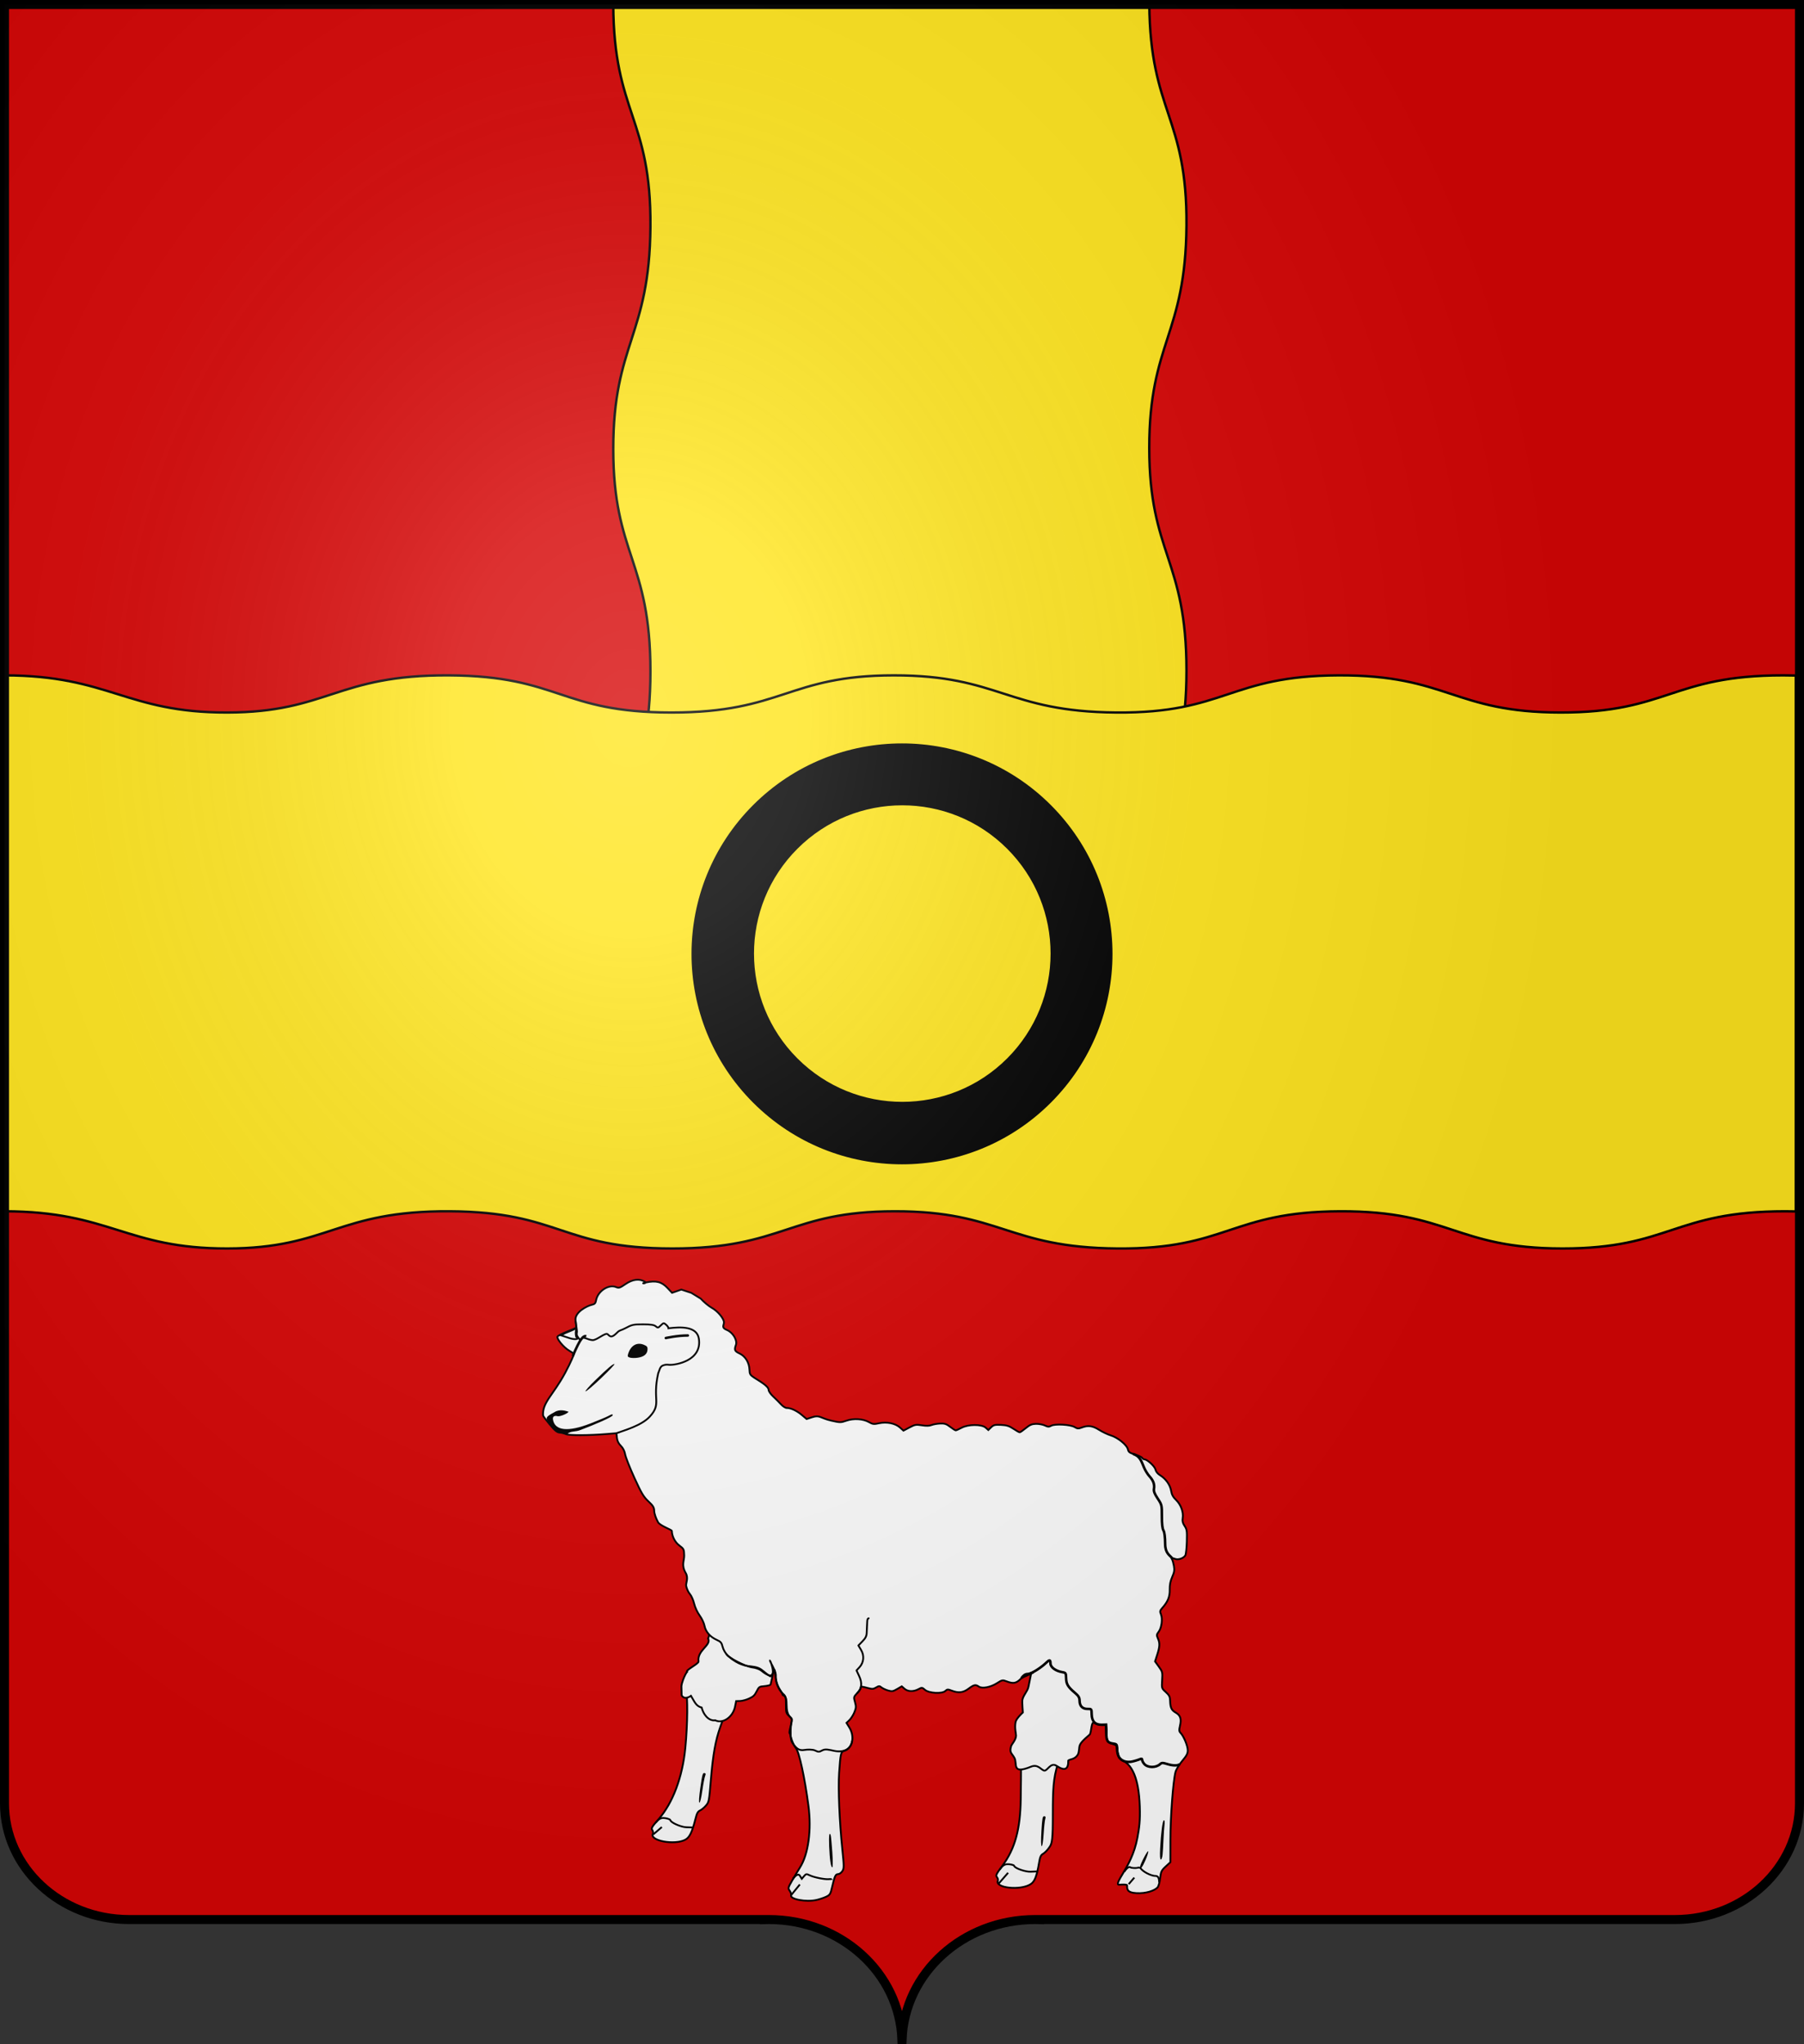 <?xml version="1.0" encoding="UTF-8" standalone="no"?>
<svg
   version="1.0"
   width="600"
   height="680"
   id="svg92"
   sodipodi:docname="Perrot de Chazelles.svg"
   inkscape:version="1.1.2 (0a00cf5339, 2022-02-04)"
   xmlns:inkscape="http://www.inkscape.org/namespaces/inkscape"
   xmlns:sodipodi="http://sodipodi.sourceforge.net/DTD/sodipodi-0.dtd"
   xmlns:xlink="http://www.w3.org/1999/xlink"
   xmlns="http://www.w3.org/2000/svg"
   xmlns:svg="http://www.w3.org/2000/svg">
  <rect width="100%" height="100%" fill="#333333" stroke="none"/>
  <sodipodi:namedview
     id="namedview94"
     pagecolor="#ffffff"
     bordercolor="#666666"
     borderopacity="1.0"
     inkscape:pageshadow="2"
     inkscape:pageopacity="0.0"
     inkscape:pagecheckerboard="0"
     showgrid="false"
     inkscape:zoom="0.77469785"
     inkscape:cx="281.40003"
     inkscape:cy="487.28675"
     inkscape:window-width="2560"
     inkscape:window-height="1405"
     inkscape:window-x="1920"
     inkscape:window-y="0"
     inkscape:window-maximized="1"
     inkscape:current-layer="svg92"
     showguides="true"
     inkscape:guide-bbox="true"
     inkscape:snap-global="true">
    <sodipodi:guide
       position="299.937,804.869"
       orientation="1,0"
       id="guide1658" />
    <sodipodi:guide
       position="110.899,388.832"
       orientation="1,0"
       id="guide1353" />
  </sodipodi:namedview>
  <defs
     id="defs78">
    <path
       id="a"
       d="M0 0v1h.5z"
       transform="rotate(18 3.157 -.5)" />
    <path
       id="b"
       d="M0 0v1h.5z"
       transform="rotate(18 3.157 -.5)" />
    <path
       transform="rotate(18 3.157 -.5)"
       d="M0 0v1h.5z"
       id="c" />
    <path
       transform="rotate(18 3.157 -.5)"
       d="M0 0v1h.5z"
       id="d" />
    <path
       transform="rotate(18 3.157 -.5)"
       d="M0 0v1h.5z"
       id="e" />
    <path
       id="f"
       d="M0 0v1h.5z"
       transform="rotate(18 3.157 -.5)" />
    <path
       id="g"
       d="M0 0v1h.5z"
       transform="rotate(18 3.157 -.5)" />
    <path
       id="h"
       d="M0 0v1h.5z"
       transform="rotate(18 3.157 -.5)" />
    <path
       transform="rotate(18 3.157 -.5)"
       d="M0 0v1h.5z"
       id="i" />
    <path
       transform="rotate(18 3.157 -.5)"
       d="M0 0v1h.5z"
       id="j" />
    <path
       transform="rotate(18 3.157 -.5)"
       d="M0 0v1h.5z"
       id="k" />
    <path
       id="l"
       d="M0 0v1h.5z"
       transform="rotate(18 3.157 -.5)" />
    <path
       id="m"
       d="M0 0v1h.5z"
       transform="rotate(18 3.157 -.5)" />
    <path
       id="n"
       d="M0 0v1h.5z"
       transform="rotate(18 3.157 -.5)" />
    <path
       transform="rotate(18 3.157 -.5)"
       d="M0 0v1h.5z"
       id="o" />
    <path
       transform="rotate(18 3.157 -.5)"
       d="M0 0v1h.5z"
       id="p" />
    <path
       transform="rotate(18 3.157 -.5)"
       d="M0 0v1h.5z"
       id="q" />
    <path
       id="r"
       d="M0 0v1h.5z"
       transform="rotate(18 3.157 -.5)" />
    <path
       id="s"
       d="M0 0v1h.5z"
       transform="rotate(18 3.157 -.5)" />
    <path
       id="t"
       d="M0 0v1h.5z"
       transform="rotate(18 3.157 -.5)" />
    <path
       transform="rotate(18 3.157 -.5)"
       d="M0 0v1h.5z"
       id="u" />
    <path
       transform="rotate(18 3.157 -.5)"
       d="M0 0v1h.5z"
       id="v" />
    <path
       transform="rotate(18 3.157 -.5)"
       d="M0 0v1h.5z"
       id="w" />
    <path
       id="x"
       d="M0 0v1h.5z"
       transform="rotate(18 3.157 -.5)" />
    <path
       transform="rotate(18 3.157 -.5)"
       d="M0 0v1h.5z"
       id="y" />
    <path
       transform="rotate(18 3.157 -.5)"
       d="M0 0v1h.5z"
       id="z" />
    <path
       id="A"
       d="M0 0v1h.5z"
       transform="rotate(18 3.157 -.5)" />
    <path
       id="B"
       d="M0 0v1h.5z"
       transform="rotate(18 3.157 -.5)" />
    <path
       id="C"
       d="M0 0v1h.5z"
       transform="rotate(18 3.157 -.5)" />
    <path
       transform="rotate(18 3.157 -.5)"
       d="M0 0v1h.5z"
       id="D" />
    <path
       id="E"
       d="M0 0v1h.5z"
       transform="rotate(18 3.157 -.5)" />
    <path
       id="F"
       d="M0 0v1h.5z"
       transform="rotate(18 3.157 -.5)" />
    <path
       transform="rotate(18 3.157 -.5)"
       d="M0 0v1h.5z"
       id="G" />
    <path
       transform="rotate(18 3.157 -.5)"
       d="M0 0v1h.5z"
       id="H" />
    <path
       transform="rotate(18 3.157 -.5)"
       d="M0 0v1h.5z"
       id="I" />
    <path
       id="J"
       d="M0 0v1h.5z"
       transform="rotate(18 3.157 -.5)" />
    <path
       transform="rotate(18 3.157 -.5)"
       d="M0 0v1h.5z"
       id="K" />
    <path
       transform="rotate(18 3.157 -.5)"
       d="M0 0v1h.5z"
       id="L" />
    <path
       id="M"
       d="M0 0v1h.5z"
       transform="rotate(18 3.157 -.5)" />
    <path
       id="N"
       d="M0 0v1h.5z"
       transform="rotate(18 3.157 -.5)" />
    <path
       id="O"
       d="M0 0v1h.5z"
       transform="rotate(18 3.157 -.5)" />
    <path
       transform="rotate(18 3.157 -.5)"
       d="M0 0v1h.5z"
       id="P" />
    <path
       transform="rotate(18 3.157 -.5)"
       d="M0 0v1h.5z"
       id="Q" />
    <path
       transform="rotate(18 3.157 -.5)"
       d="M0 0v1h.5z"
       id="R" />
    <path
       id="S"
       d="M0 0v1h.5z"
       transform="rotate(18 3.157 -.5)" />
    <path
       id="T"
       d="M0 0v1h.5z"
       transform="rotate(18 3.157 -.5)" />
    <path
       id="U"
       d="M0 0v1h.5z"
       transform="rotate(18 3.157 -.5)" />
    <path
       transform="rotate(18 3.157 -.5)"
       d="M0 0v1h.5z"
       id="V" />
    <path
       id="W"
       d="M0 0v1h.5z"
       transform="rotate(18 3.157 -.5)" />
    <path
       id="X"
       d="M0 0v1h.5z"
       transform="rotate(18 3.157 -.5)" />
    <path
       transform="rotate(18 3.157 -.5)"
       d="M0 0v1h.5z"
       id="Y" />
    <path
       transform="rotate(18 3.157 -.5)"
       d="M0 0v1h.5z"
       id="Z" />
    <path
       transform="rotate(18 3.157 -.5)"
       d="M0 0v1h.5z"
       id="aa" />
    <path
       id="ab"
       d="M0 0v1h.5z"
       transform="rotate(18 3.157 -.5)" />
    <path
       transform="rotate(18 3.157 -.5)"
       d="M0 0v1h.5z"
       id="ac" />
    <path
       transform="rotate(18 3.157 -.5)"
       d="M0 0v1h.5z"
       id="ad" />
    <path
       id="ae"
       d="M0 0v1h.5z"
       transform="rotate(18 3.157 -.5)" />
    <path
       id="af"
       d="M0 0v1h.5z"
       transform="rotate(18 3.157 -.5)" />
    <path
       id="ag"
       d="M0 0v1h.5z"
       transform="rotate(18 3.157 -.5)" />
    <path
       transform="rotate(18 3.157 -.5)"
       d="M0 0v1h.5z"
       id="ah" />
    <path
       transform="rotate(18 3.157 -.5)"
       d="M0 0v1h.5z"
       id="ai" />
    <path
       transform="rotate(18 3.157 -.5)"
       d="M0 0v1h.5z"
       id="aj" />
    <path
       id="ak"
       d="M0 0v1h.5z"
       transform="rotate(18 3.157 -.5)" />
    <path
       id="al"
       d="M0 0v1h.5z"
       transform="rotate(18 3.157 -.5)" />
    <path
       id="am"
       d="M0 0v1h.5z"
       transform="rotate(18 3.157 -.5)" />
    <path
       transform="rotate(18 3.157 -.5)"
       d="M0 0v1h.5z"
       id="an" />
    <radialGradient
       cx="210.046"
       cy="552.731"
       r="313.5"
       fx="210.046"
       fy="552.731"
       id="ap"
       xlink:href="#ao"
       gradientUnits="userSpaceOnUse"
       gradientTransform="matrix(1,0,0,1.215,-0.47,-432.74)" />
    <linearGradient
       id="ao">
      <stop
         offset="0"
         stop-color="#fff"
         stop-opacity=".314"
         id="stop69" />
      <stop
         offset=".19"
         stop-color="#fff"
         stop-opacity=".251"
         id="stop71" />
      <stop
         offset=".6"
         stop-color="#6b6b6b"
         stop-opacity=".125"
         id="stop73" />
      <stop
         offset="1"
         stop-opacity=".125"
         id="stop75" />
    </linearGradient>
  </defs>
  <g
     id="g2595">
    <path
       d="M 598.5,1.333 V 600 c 0,21.344 -18.556,38.667 -41.419,38.667 H 345.703 v 0.027 a 48.352,48.352 0 0 0 -1.428,-0.027 c -23.964,0 -43.493,17.798 -44.245,40 h -0.06 c -0.752,-22.202 -20.281,-40 -44.245,-40 -0.48,0 -0.953,0.013 -1.428,0.027 v -0.027 H 42.919 C 20.056,638.667 1.5,621.344 1.5,600 V 1.333 Z"
       fill-rule="evenodd"
       id="path80"
       style="fill:#d60505;fill-opacity:1" />
    <path
       id="path1920"
       style="display:inline;opacity:1;fill:#ffe51e;stroke:#000000;stroke-width:0.8;stroke-miterlimit:4;stroke-dasharray:none;stroke-opacity:1"
       d="m 203.975,1.332 c 1.6e-4,0.056 -0.006,0.094 -0.006,0.15 0.144,36.399 12.647,37.432 12.359,73.949 -0.288,36.517 -12.38,38.719 -12.359,73.98 0.021,35.262 12.369,36.836 12.359,73.949 -0.01,37.113 -12.146,37.016 -12.359,73.945 -0.138,23.856 4.862,33.675 8.545,46.285 h 178.318 c -3.692,-12.698 -8.734,-22.532 -8.596,-46.498 0.213,-36.967 12.367,-36.867 12.377,-74.018 0.01,-37.151 -12.357,-38.722 -12.377,-74.02 -0.021,-35.297 12.089,-37.463 12.377,-74.018 0.287,-36.424 -12.127,-37.653 -12.359,-73.707 z"
       sodipodi:nodetypes="cccccsccsccccc" />
    <path
       id="path2101"
       style="display:inline;opacity:1;fill:#ffe51e;stroke:#000000;stroke-width:0.8;stroke-miterlimit:4;stroke-dasharray:none;stroke-opacity:1"
       d="m 1.283,224.65 v 178.271 h 0.289 c 35.079,0.065 40.338,12.422 74.016,12.377 33.678,-0.045 36.425,-12.593 73.984,-12.377 36.967,0.213 36.867,12.367 74.018,12.377 37.151,0.01 38.722,-12.357 74.02,-12.377 35.297,-0.021 37.463,12.089 74.018,12.377 36.554,0.288 37.619,-12.232 74.055,-12.377 36.447,-0.144 38.193,12.348 73.945,12.377 35.753,0.029 36.908,-12.377 74.055,-12.377 1.243,0 2.418,0.021 3.584,0.045 V 224.713 c -1.369,-0.032 -2.751,-0.059 -4.225,-0.059 -37.109,0 -38.266,12.388 -73.982,12.359 -35.716,-0.028 -37.465,-12.504 -73.875,-12.359 -36.399,0.144 -37.432,12.647 -73.949,12.359 -36.517,-0.288 -38.719,-12.38 -73.98,-12.359 -35.262,0.021 -36.836,12.369 -73.949,12.359 -37.113,-0.01 -37.016,-12.146 -73.945,-12.359 -37.521,-0.216 -40.234,12.314 -73.877,12.359 C 41.839,237.058 36.544,224.719 1.5,224.654 v -0.004 c -0.075,-2e-4 -0.217,-0.074 -0.217,0 z"
       sodipodi:nodetypes="cccsscccscsccscscccssccsc" />
    <path
       d="m 348.493,268.803 c -26.782,-26.782 -70.204,-26.782 -96.987,0 -26.783,26.782 -26.783,70.205 0,96.988 26.782,26.782 70.204,26.782 96.987,0 26.783,-26.782 26.783,-70.205 0,-96.988 z m -12.512,12.512 c 19.819,19.819 19.819,51.951 0,71.77 -19.819,19.819 -51.951,19.819 -71.77,0 -19.819,-19.819 -19.819,-51.951 0,-71.77 19.819,-19.819 51.951,-19.819 71.77,0 z"
       fill="#d60505"
       stroke="#000000"
       stroke-width="0.8"
       stroke-linecap="round"
       stroke-linejoin="round"
       paint-order="markers fill stroke"
       id="path32"
       style="fill:#000000;stroke:#000000;stroke-width:2.858;stroke-miterlimit:4;stroke-dasharray:none;stroke-opacity:1"
       sodipodi:nodetypes="cccccccccc" />
    <g
       id="g2569"
       transform="matrix(1.016,0,0,0.998,-10.97,2.811)">
      <path
         d="m 359.065,579.917 c -0.652,0.461 -1.207,2.022 -2.483,6.997 -1.184,4.611 -1.118,9.202 -1.141,17.45 -0.021,7.512 -0.535,7.686 -1.413,8.935 -0.491,0.699 -1.298,1.503 -1.791,1.786 -0.71,0.407 -0.976,1.007 -1.283,2.89 -0.74,4.54 -1.433,6.352 -2.768,7.223 -3.339,2.182 -11.758,1.277 -10.728,-1.154 0.123,-0.289 -0.013,-0.817 -0.301,-1.177 -0.464,-0.58 -0.27,-0.998 1.766,-3.788 4.219,-5.784 5.869,-12.346 6.014,-22.176 0.119,-8.026 0.273,-19.503 -0.56,-21.407 3.069,-4.131 12.337,-4.902 14.686,4.421 z"
         fill="#ffffff"
         stroke="#000000"
         stroke-width="0.833"
         id="path4643-0"
         style="stroke-width:0.6;stroke-miterlimit:4;stroke-dasharray:none" />
      <path
         d="m 350.264,620.947 -2.164,0.09 c -1.601,0.067 -5.044,-1.096 -5.311,-1.937 -0.118,-0.371 -1.479,-0.598 -2.271,-0.559 -0.947,0.047 -1.483,0.433 -2.489,1.796"
         fill="none"
         stroke="#000000"
         stroke-width="0.833"
         id="path4645-6"
         style="stroke-width:0.6;stroke-miterlimit:4;stroke-dasharray:none" />
      <path
         d="m 351.804,612.526 c -0.237,-0.013 -0.27,-1.942 -0.088,-5.014 0.259,-4.342 0.378,-4.986 0.918,-4.955 0.456,0.027 0.545,0.262 0.338,0.887 -0.156,0.467 -0.395,2.708 -0.534,4.978 -0.152,2.492 -0.402,4.117 -0.634,4.104 z"
         id="path4647-4"
         style="stroke-width:0.6;stroke-miterlimit:4;stroke-dasharray:none" />
      <path
         d="m 249.584,566.106 c -0.687,0.408 -1.363,1.92 -3.031,6.777 -1.548,4.502 -2.343,9.057 -3.023,17.276 -0.619,7.487 -0.649,7.648 -1.624,8.823 -0.545,0.657 -1.413,1.394 -1.927,1.637 -0.741,0.349 -1.053,0.924 -1.509,2.779 -1.098,4.466 -1.934,6.217 -3.334,6.98 -3.503,1.909 -11.823,0.336 -10.601,-2.005 0.145,-0.278 0.052,-0.816 -0.207,-1.197 -0.418,-0.615 -0.189,-1.018 2.061,-3.635 4.667,-5.43 7.827,-14.028 8.755,-23.815 0.758,-7.991 0.831,-17.232 0.153,-19.195 3.388,-3.874 12.687,-3.905 14.288,5.576 z"
         fill="#ffffff"
         stroke="#000000"
         stroke-width="0.833"
         id="path4649-6"
         style="stroke-width:0.6;stroke-miterlimit:4;stroke-dasharray:none" />
      <path
         d="m 237.545,606.304 -2.164,-0.083 c -1.602,-0.06 -4.942,-1.494 -5.141,-2.353 -0.088,-0.38 -1.426,-0.715 -2.219,-0.739 -0.948,-0.028 -1.512,0.314 -2.624,1.592"
         fill="none"
         stroke="#000000"
         stroke-width="0.833"
         id="path4651-2"
         style="stroke-width:0.6;stroke-miterlimit:4;stroke-dasharray:none" />
      <path
         d="m 239.749,598.032 c -0.235,-0.032 -0.114,-1.957 0.312,-5.005 0.602,-4.307 0.774,-4.941 1.309,-4.865 0.453,0.062 0.524,0.304 0.267,0.911 -0.192,0.453 -0.609,2.667 -0.929,4.918 -0.35,2.472 -0.729,4.073 -0.959,4.041 z"
         id="path4653-5"
         style="stroke-width:0.6;stroke-miterlimit:4;stroke-dasharray:none" />
      <path
         d="m 283.301,625.262 c -0.031,-0.535 -1.186,-0.652 -2.091,-0.63 -0.774,0.019 -2.534,-0.515 -4.105,-1.244 -2.438,-1.132 -2.834,-1.215 -3.494,-0.728 -0.41,0.301 -1.967,0.491 -2.379,0.395 -0.412,-0.098 -0.745,-0.008 -0.74,0.197"
         fill="none"
         stroke="#000000"
         stroke-width="0.833"
         id="path4655-8"
         style="stroke-width:0.6;stroke-miterlimit:4;stroke-dasharray:none" />
      <path
         d="m 233.862,559.272 c 0.038,-0.61 0.259,-1.413 0.542,-2.193 0.426,-1.174 0.994,-2.298 1.298,-2.649 -0.642,-0.537 3.872,-2.7 3.761,-3.465 -0.544,-3.763 4.318,-5.37 3.127,-7.657 0.912,-2.01 -0.213,-3.019 3.56,-7.827 20.567,4.472 19.418,12.301 16.895,23.209 -0.166,0.192 -1.08,0.418 -2.029,0.502 -1.67,0.145 -1.751,0.203 -2.527,1.742 -0.686,1.359 -1.039,1.703 -2.435,2.376 -0.898,0.432 -2.227,0.805 -2.952,0.828 l -1.319,0.044 -0.355,1.814 c -0.689,3.505 -3.997,5.841 -6.49,4.583 -2.325,0.308 -3.963,-2.192 -4.451,-4.244 -1.856,-0.508 -2.256,-1.814 -3.495,-3.914 0,0 -2.059,1.581 -3.057,-0.162 z"
         fill="#ffffff"
         stroke="#000000"
         stroke-width="0.833"
         id="path4657-6"
         style="stroke-width:0.6;stroke-miterlimit:4;stroke-dasharray:none" />
      <path
         d="m 269.756,628.874 c 0.108,-0.301 -0.088,-0.96 -0.435,-1.463 -0.599,-0.869 -0.564,-1.031 0.748,-3.364 0.757,-1.347 1.925,-3.329 2.594,-4.404 2.752,-4.411 3.833,-12.481 2.77,-20.65 -1.234,-9.475 -3.012,-17.79 -4.093,-19.137 -0.958,-1.195 -1.876,-4.049 -1.895,-4.821 -0.835,0.033 1.051,-4.603 0.454,-5.095 -2.933,-2.419 -0.415,-6.878 -2.836,-7.77 -0.675,-2.101 -2.186,-2.091 -2.628,-8.187 -0.047,-0.637 -0.974,2.266 -1.513,1.928 -1.664,-1.046 -2.56,-2.257 -3.891,-2.786 -1.557,-0.617 -3.497,-0.488 -4.766,-0.938 -1.271,-0.451 -1.782,-0.564 -3.786,-1.939 l -1.437,-1.197 c -0.775,-0.806 -1.472,-2.031 -1.694,-2.976 -0.322,-1.369 -0.614,-1.714 -1.98,-2.337 -2.128,-0.97 -3.589,-2.704 -3.956,-4.693 -0.165,-0.894 -0.882,-2.43 -1.592,-3.411 -0.733,-1.012 -1.513,-2.729 -1.8,-3.964 -0.279,-1.198 -0.913,-2.642 -1.408,-3.21 -0.495,-0.568 -1.035,-1.773 -1.198,-2.678 -0.163,-0.905 0.841,-2.579 -0.15,-4.31 -1.52,-2.655 -0.452,-4.04 -0.495,-5.852 -0.049,-2.03 -0.135,-2.209 -1.551,-3.277 -1.449,-1.092 -2.449,-3.053 -2.493,-4.888 -0.01,-0.422 -3.864,-1.693 -4.526,-2.925 -0.701,-1.304 -1.219,-2.846 -1.243,-3.698 -0.033,-1.226 -0.34,-1.745 -1.911,-3.243 -1.582,-1.51 -2.287,-2.716 -4.587,-7.855 -1.495,-3.338 -2.851,-6.846 -3.015,-7.795 -0.195,-1.122 -0.69,-2.118 -1.417,-2.851 -0.762,-0.769 -1.168,-1.615 -1.276,-2.662 l -0.159,-1.535 -3.264,0.27 c -5.656,0.471 -12.252,0.512 -13.232,0.045 -0.513,-0.244 -1.444,-0.482 -2.069,-0.527 -0.902,-0.065 -1.607,-0.665 -3.43,-2.913 -1.263,-1.557 -1.893,-2.408 -2.029,-2.788 -0.264,-4.401 3.255,-6.691 7.235,-14.208 1.872,-3.537 2.882,-6.161 2.879,-6.277 -0.002,-0.115 -0.706,-0.621 -1.565,-1.124 -1.748,-1.022 -4.113,-3.898 -3.84,-4.667 0.098,-0.275 1.482,-1.012 3.075,-1.637 1.594,-0.625 2.954,-1.25 3.023,-1.388 0.069,-0.139 -0.009,-1.202 -0.172,-2.361 -0.386,-2.742 3.75,-4.882 5.397,-5.253 0.879,-0.197 1.16,-0.514 1.333,-1.494 0.531,-3.035 4.109,-5.427 6.555,-4.383 0.904,0.384 1.23,0.279 3.033,-0.981 2.353,-1.646 4.597,-1.926 6.401,-0.799 0.997,0.623 -1.966,0.719 0.275,0.241 3.397,-0.723 5.178,-0.263 7.12,1.839 l 1.481,1.604 3.033,-1.077 3.272,1.093 3.066,1.909 c 1.045,1.158 2.665,2.532 3.6,3.053 1.941,1.08 3.987,3.545 4.018,4.838 0.027,1.097 -0.987,1.754 0.985,2.586 1.967,0.831 3.483,3.424 2.925,5.003 -0.58,1.642 -0.402,2.053 1.225,2.834 1.876,0.902 3.152,3.038 3.221,5.392 0.044,1.475 0.21,1.758 1.565,2.67 1.646,1.105 4.67,2.753 4.701,4.055 0.01,0.447 0.683,1.439 1.496,2.204 0.812,0.766 1.967,1.942 2.567,2.615 0.6,0.673 1.441,1.215 1.87,1.205 1.288,-0.031 3.293,0.918 4.947,2.342 l 1.561,1.344 1.864,-0.616 c 2.476,-0.816 2.581,0.323 6.201,1.157 2.887,0.665 3.141,0.665 4.924,0.025 2.368,-0.851 5.505,-0.654 7.413,0.461 1.218,0.714 1.609,0.759 3.273,0.388 2.531,-0.564 5.344,0.009 6.867,1.399 l 1.158,1.057 1.961,-1.054 c 1.797,-0.966 2.14,-1.025 4.074,-0.717 1.451,0.233 2.437,0.205 3.152,-0.09 0.573,-0.236 1.842,-0.464 2.82,-0.509 1.46,-0.064 2.048,0.134 3.289,1.107 0.831,0.651 1.651,1.181 1.822,1.177 0.172,-0.004 1.03,-0.396 1.909,-0.871 2.202,-1.191 6.564,-1.215 7.873,-0.044 l 0.884,0.793 0.919,-0.907 c 0.802,-0.789 1.218,-0.892 3.241,-0.795 1.834,0.088 2.688,0.36 4.059,1.296 0.956,0.651 1.88,1.18 2.058,1.174 0.177,-0.006 1.067,-0.634 1.978,-1.395 1.326,-1.107 1.994,-1.391 3.351,-1.423 0.933,-0.023 2.236,0.222 2.898,0.544 0.99,0.482 1.356,0.498 2.083,0.085 1.234,-0.699 6.297,-0.405 7.666,0.446 0.88,0.546 1.24,0.573 2.279,0.169 2.115,-0.823 3.564,-0.632 5.738,0.757 1.116,0.713 2.817,1.537 3.78,1.834 2.308,0.709 5.302,3.168 5.63,4.622 0.215,0.956 0.562,1.218 2.305,1.745 1.128,0.341 2.196,0.852 2.371,1.133 0.177,0.283 0.503,0.509 0.727,0.505 0.91,-0.023 3.366,2.259 3.615,3.357 0.162,0.722 0.735,1.441 1.558,1.953 1.839,1.143 3.289,3.244 3.591,5.204 0.187,1.219 0.636,2.05 1.636,3.038 1.564,1.546 2.462,4.074 2.142,6.038 -0.158,0.966 0.005,1.641 0.624,2.593 0.75,1.15 0.827,1.692 0.732,5.166 -0.058,2.136 -0.272,4.211 -0.475,4.612 -0.468,0.931 -2.249,1.606 -3.257,1.238 -1.141,-0.417 -1.438,-0.379 -1.101,0.137 0.166,0.252 0.436,1.23 0.602,2.171 0.241,1.368 0.129,2.11 -0.558,3.683 -0.595,1.362 -0.843,2.668 -0.81,4.232 0.053,2.366 -0.6,4.005 -2.432,6.102 -0.774,0.886 -0.831,1.163 -0.441,2.119 0.607,1.485 0.219,4.519 -0.741,5.802 -0.691,0.922 -0.719,1.168 -0.256,2.226 0.682,1.559 0.634,2.721 -0.225,5.432 l -0.709,2.234 1.24,1.745 c 1.181,1.662 1.233,1.878 1.076,4.479 -0.165,2.732 -0.165,2.733 1.202,3.995 1.113,1.028 1.374,1.551 1.41,2.821 0.065,2.393 0.434,3.203 1.826,4.019 1.557,0.911 1.931,2.08 1.406,4.397 -0.334,1.476 -0.299,1.859 0.216,2.403 1.001,1.053 2.295,4.22 2.33,5.705 0.027,1.101 -0.337,1.827 -1.797,3.592 -1.008,1.215 -2.009,2.898 -2.223,3.738 -0.77,3.006 -1.641,14.774 -1.654,22.332 l -0.013,7.696 -1.54,1.444 c -1.374,1.291 -1.568,1.705 -1.812,3.866 -0.149,1.332 -0.525,2.715 -0.834,3.075 -0.937,1.087 -3.802,2.107 -6.914,1.932 -3.326,-0.187 -3.047,-1.507 -3.074,-2.607 -0.01,-0.418 -2.423,-0.204 -2.641,-0.197 -0.959,0.023 0.075,-1.712 1.3,-3.808 1.595,-2.73 3.72,-6.433 4.712,-11.852 0.602,-3.285 0.943,-5.585 0.777,-10.474 -0.326,-9.566 -2.612,-13.659 -5.327,-15.124 -1.016,-0.548 -1.599,-1.134 -1.616,-1.626 -0.015,-0.423 -0.179,-0.996 -0.364,-1.273 -0.016,-0.991 0.245,-1.953 -0.844,-2.502 -1.55,-0.782 -3.012,-0.278 -2.67,-4.285 0.077,-0.887 -0.163,-1.524 -0.219,-2.42 -1.08,0.367 -3.021,-0.081 -3.891,-0.616 -0.918,-0.564 -0.882,2.719 -1.368,3.815 -0.11,0.247 -2.802,2.262 -3.318,3.623 -0.349,0.92 -0.143,2.352 -0.714,3.27 -0.972,1.566 -2.614,1.406 -3.065,1.87 0.049,2.96 -1.118,3.62 -3.837,1.771 -2.022,-1.375 -3.063,1.994 -4.165,1.562 -1.078,-0.422 -2.002,-2.188 -4.189,-1.281 -6.556,2.715 -4.355,-1.013 -5.472,-2.98 -0.887,-1.561 -1.705,-1.724 -1.04,-3.907 0.208,-0.686 1.52,-1.941 1.598,-3.427 0.033,-0.629 -0.535,-2.456 -0.161,-4.531 0.226,-1.254 2.383,-3.215 2.383,-3.215 0,0 -0.26,-3.521 -0.16,-4.135 0.262,-1.611 1.699,-2.904 1.994,-4.399 0.387,-1.977 0.75,-3.698 0.94,-4.761 2.322,-0.334 -2.715,1.288 -3.438,2.046 -1.459,1.531 -2.468,1.722 -4.633,0.879 -1.346,-0.525 -1.465,-0.503 -3.147,0.589 -2.139,1.386 -4.872,1.911 -5.959,1.147 -1.083,-0.762 -1.574,-0.662 -3.337,0.681 -1.776,1.353 -3.299,1.544 -5.495,0.688 -1.33,-0.518 -1.506,-0.509 -2.146,0.098 -1.067,1.014 -5.377,0.76 -6.664,-0.392 -0.909,-0.813 -1.012,-0.825 -2.115,-0.22 -1.644,0.902 -3.471,0.852 -4.56,-0.122 l -0.912,-0.816 -1.521,0.904 c -1.352,0.803 -1.68,0.856 -2.968,0.477 -0.796,-0.235 -1.77,-0.696 -2.165,-1.024 -0.652,-0.544 -0.81,-0.54 -1.752,0.031 -0.897,0.543 -1.265,0.565 -2.756,0.158 -2.128,-0.581 -2.301,-0.582 -2.287,-0.005 0.006,0.254 -0.517,1.036 -1.163,1.735 -1.137,1.232 -1.16,1.33 -0.699,2.989 0.407,1.467 0.377,1.96 -0.205,3.396 -0.374,0.924 -1.107,2.093 -1.628,2.598 l -0.947,0.919 0.956,1.582 c 1.848,3.057 0.97,7.01 -1.721,7.755 -1.083,0.3 -1.215,0.89 -1.649,7.364 -0.349,5.198 0.1,16.047 1.053,25.485 0.571,5.652 0.573,6.315 0.016,7.213 -0.338,0.543 -0.959,0.996 -1.381,1.007 -0.869,0.021 -1.153,0.64 -1.99,4.331 -0.531,2.343 -0.702,2.624 -1.978,3.23 -0.768,0.366 -2.171,0.842 -3.117,1.059 -3.402,0.783 -8.813,-0.25 -8.336,-1.59 z"
         fill="#ffffff"
         stroke="#000000"
         stroke-width="0.833"
         id="path4659-2"
         style="stroke-width:0.6;stroke-miterlimit:4;stroke-dasharray:none" />
      <path
         d="m 390.248,624.524 c -0.007,-0.525 0.008,-2.093 -1.147,-2.065 -1.404,0.034 -4.167,-1.405 -4.924,-2.565 -0.15,-0.231 -0.61,-0.303 -1.022,-0.161 -0.412,0.141 -1.99,0.091 -2.285,-0.142 -0.426,-0.337 -1.132,0.076 -2.072,1.514"
         fill="none"
         stroke="#000000"
         stroke-width="0.833"
         id="path4661-8"
         style="stroke-width:0.6;stroke-miterlimit:4;stroke-dasharray:none" />
      <path
         d="m 384.029,619.364 c 0.011,-0.824 2.41,-5.489 2.635,-5.125 0.117,0.189 -0.287,1.525 -0.897,2.968 -1.024,2.42 -1.755,3.328 -1.738,2.157 z m 6.785,-2.376 c -0.269,0.006 -0.346,-1.171 -0.234,-3.552 0.253,-5.357 0.793,-9.542 1.231,-9.552 0.242,-0.006 0.314,0.616 0.187,1.631 -0.112,0.902 -0.263,3.112 -0.334,4.913 -0.073,1.8 -0.202,4.01 -0.289,4.912 -0.087,0.902 -0.34,1.643 -0.561,1.648 z m -107.554,2.593 c -0.473,0.01 -0.85,-2.557 -1.027,-7.009 -0.139,-3.492 0.057,-4.975 0.49,-3.709 0.101,0.292 0.339,2.822 0.531,5.62 0.197,2.888 0.2,5.093 0.006,5.098 z"
         id="path4663-4"
         style="stroke-width:0.6;stroke-miterlimit:4;stroke-dasharray:none" />
      <path
         d="m 199.244,437.569 c 0.086,1.447 0.539,3.141 0.395,3.78 -0.187,0.823 0.186,1.373 0.625,1.908 0.574,0.7 0.647,0.706 0.997,0.088 0.45,-0.791 1.903,0.393 3.484,0.512 1.415,0.107 4.275,-2.711 4.998,-1.949 0.943,0.993 1.413,1.143 3.133,-0.61 0.834,-0.849 1.171,-0.619 2.528,-1.357 2.316,-1.259 2.681,-1.341 5.895,-1.334 2.574,0.006 3.607,0.164 4.155,0.637 0.687,0.592 0.784,0.574 1.662,-0.291 0.904,-0.891 0.954,-0.898 1.721,-0.237 0.434,0.374 0.796,0.914 0.802,1.198 4.035,-0.518 9.259,-0.69 9.922,3.39 1.201,7.396 -7.534,8.893 -9.629,8.793 -0.889,-0.109 -1.238,-0.109 -2.092,0.195 -1.063,0.379 -1.182,1.804 -1.579,2.621 -1.97,8.923 1.187,10.059 -2.732,14.416 -2.768,3.076 -8.594,4.662 -10.938,5.562 m 35.959,73.504 c 0.467,1.246 6.274,4.276 8.573,4.556 0.785,0.096 2.167,0.46 2.9,1.073 3.355,2.807 4.601,1.905 3.251,-2.35 -0.419,-1.315 -0.722,-1.423 0,0 0.426,0.84 1.602,2.907 1.498,4.079 -0.194,2.209 0.987,4.796 2.35,5.999 0.9,0.794 0.987,1.123 0.974,3.663 -0.013,2.67 0.038,2.838 1.215,3.911 1.215,1.108 0.349,1.34 0.311,4.591 -0.033,2.73 0.091,3.483 0.724,4.4 1.298,1.88 2.238,2.415 3.771,2.142 0.891,-0.159 2.691,-0.21 3.485,0.177 1.127,0.549 1.322,0.545 2.404,-0.047 0.991,-0.543 2.251,-0.177 3.836,0.163 3.255,0.698 5.547,-0.616 5.931,-3.403"
         fill="none"
         stroke="#000000"
         stroke-width="0.833"
         id="path4665-7"
         style="stroke-width:0.6;stroke-miterlimit:4;stroke-dasharray:none" />
      <path
         d="m 291.457,561.495 c 1.46,-1.468 1.652,-3.346 0.578,-5.683 l -0.854,-1.862 0.971,-1.064 c 1.427,-1.564 1.639,-3.884 0.526,-5.759 l -0.881,-1.481 1.344,-1.411 c 1.028,-1.078 1.352,-1.76 1.379,-2.893 0.02,-0.814 0.064,-1.828 0.1,-2.253 0.036,-0.424 0.073,-1.16 0.083,-1.637 0.008,-0.476 0.214,-0.87 0.456,-0.877"
         fill="none"
         stroke="#000000"
         stroke-width="0.833"
         stroke-linecap="round"
         stroke-linejoin="round"
         id="path4667-2"
         style="stroke-width:0.6;stroke-miterlimit:4;stroke-dasharray:none" />
      <path
         d="m 345.161,556.516 c 0.694,-0.956 1.289,-1.363 2.021,-1.381 1.523,-0.036 4.867,-2.534 5.973,-3.635 1.242,-1.236 1.49,-1.21 1.522,0.155 0.031,1.257 1.691,2.49 3.864,2.871 1.15,0.2 1.215,0.303 1.255,2.001 0.049,1.989 0.596,2.92 2.872,4.879 1.236,1.064 1.517,1.558 1.544,2.732 0.042,1.747 0.997,2.684 2.691,2.644 1.201,-0.029 1.22,-0.001 1.264,1.826 0.056,2.338 1.163,3.502 3.282,3.451 l 1.417,-0.034 0.063,2.645 c 0.073,2.964 0.378,3.41 2.545,3.708 1.429,0.196 0.682,0.782 1.193,3.306 0.388,1.917 2.065,2.991 4.269,2.732 0.843,-0.099 2.709,-0.727 3.075,-0.901 0.469,-0.222 0.67,-0.145 0.68,0.26 0.007,0.317 0.325,0.933 0.706,1.37 v 0 c 1.125,1.291 3.793,1.314 5.159,0.045 0.548,-0.51 0.841,-0.511 2.453,-0.007 1.637,0.512 3.193,0.594 3.974,0.055 m -2.487,-68.695 c -0.748,-0.997 -2.249,-1.588 -2.277,-4.736 -0.022,-2.344 -0.218,-3.94 -0.557,-4.528 -0.353,-0.613 -0.521,-2.14 -0.516,-4.706 0.007,-3.739 -0.015,-3.833 -1.379,-5.931 -1.008,-1.548 -1.34,-2.42 -1.212,-3.186 0.25,-1.51 -0.193,-2.786 -1.46,-4.196 -0.609,-0.675 -1.421,-2.016 -1.805,-2.978 -0.975,-2.439 -1.43,-3.76 -3.601,-4.498 M 202.724,442.515 c -1.075,-0.14 -1.986,0.833 -4.446,6.69"
         fill="none"
         stroke="#000000"
         stroke-width="0.833"
         id="path4669-4" />
      <path
         d="m 196.929,467.737 c -0.384,0.659 -2.897,1.68 -3.619,1.47 -0.667,-0.194 -1.717,-0.166 -1.497,1.138 0.629,3.739 4.934,4.19 12.256,1.295 2.555,-1.01 5.147,-2.112 5.76,-2.447 1.271,-0.696 1.533,-0.744 1.544,-0.301 0.013,0.551 -5.888,3.144 -10.593,4.935 -1.727,0.658 -2.514,0.297 -3.721,0.912 -1.555,1.147 -1.345,0.239 -3.028,-0.055 -0.902,-0.065 -1.613,-0.663 -3.436,-2.91 -1.044,-1.894 -1.703,-2.065 1.697,-3.898 1.756,-1.164 3.882,-0.399 4.637,-0.138 z m 5.544,-6.8 c -0.199,-0.111 1.232,-1.774 3.181,-3.696 4.242,-4.183 5.858,-5.569 6.3,-5.401 0.181,0.068 -1.797,2.189 -4.394,4.712 -2.599,2.524 -4.888,4.498 -5.087,4.385 z m 14.558,-11.244 c -0.797,-0.233 -0.877,-0.426 -0.571,-1.375 0.868,-2.703 2.844,-3.841 5.074,-2.925 1.08,0.444 1.286,0.721 1.231,1.656 -0.086,1.469 -1.156,2.365 -3.187,2.672 -0.892,0.135 -2.039,0.123 -2.548,-0.027 z"
         id="path4671-0"
         style="stroke-width:1.039" />
      <path
         d="m 195.74,441.544 -1.227,0.742 2.688,0.898 c 1.869,0.624 3.428,0.341 2.327,-0.303 -0.223,-0.131 -0.333,-1.591 -0.215,-2 0.265,-0.911 0.464,-1.128 -1.485,-0.204 z"
         fill="#ffffff"
         stroke="#000000"
         stroke-width="0.833"
         id="path4673-6"
         style="stroke-width:0.6;stroke-miterlimit:4;stroke-dasharray:none" />
      <path
         d="m 228.76,443.162 c 0,0 3.719,-0.859 7.199,-0.848"
         fill="none"
         stroke="#000000"
         stroke-width="0.833"
         stroke-linecap="round"
         stroke-linejoin="round"
         id="path4675-2" />
      <path
         d="m 283.055,623.757 c -0.051,-0.307 -0.351,-0.28 -1.003,-0.226 -1.233,0.105 -4.68,-0.547 -6.255,-1.313 -1.021,-0.497 -1.151,-0.473 -1.813,0.328 l -0.713,0.862 -0.535,-0.857 c -0.328,-0.826 -1.2,-0.772 -2.333,0.851 m -45.728,-14.81 2.781,-2.434 m 42.3,22.716 2.877,-3.575 m 65.058,-0.267 3.107,-3.624 m 39.485,3.781 1.841,-2.174"
         fill="none"
         stroke="#000000"
         stroke-width="0.833"
         id="path4677-9"
         style="stroke-width:0.6;stroke-miterlimit:4;stroke-dasharray:none" />
    </g>
    <path
       d="M 598.501,1.499 V 599.872 c 0,21.334 -18.556,38.648 -41.419,38.648 H 345.703 v 0.028 c -0.476,-0.014 -0.949,-0.027 -1.428,-0.027 -23.964,0 -43.493,17.789 -44.246,39.98 h -0.059 c -0.752,-22.192 -20.282,-39.98 -44.246,-39.98 -0.479,0 -0.952,0.013 -1.428,0.027 v -0.027 H 42.918 c -22.863,0 -41.419,-17.315 -41.419,-38.648 V 1.5 Z"
       fill="none"
       stroke="#000000"
       stroke-width="2.999"
       id="path88" />
  </g>
  <path
     d="m 1.501,1.5 v 599.381 c 0,21.369 18.556,38.713 41.419,38.713 h 211.382 v 0.028 c 0.476,-0.014 0.949,-0.022 1.428,-0.027 25.055,-0.255 43.494,17.819 44.246,40.048 h 0.059 c 0.752,-22.229 20.281,-40.048 44.245,-40.048 0.48,0 0.952,0.013 1.428,0.027 v -0.027 h 211.382 c 22.864,0 41.419,-17.344 41.419,-38.713 V 1.501 H 1.5 Z"
     fill="url(#ap)"
     fill-rule="evenodd"
     opacity="0.75"
     id="path90"
     style="opacity:0.7;fill:url(#ap);stroke-width:0.921" />
</svg>
